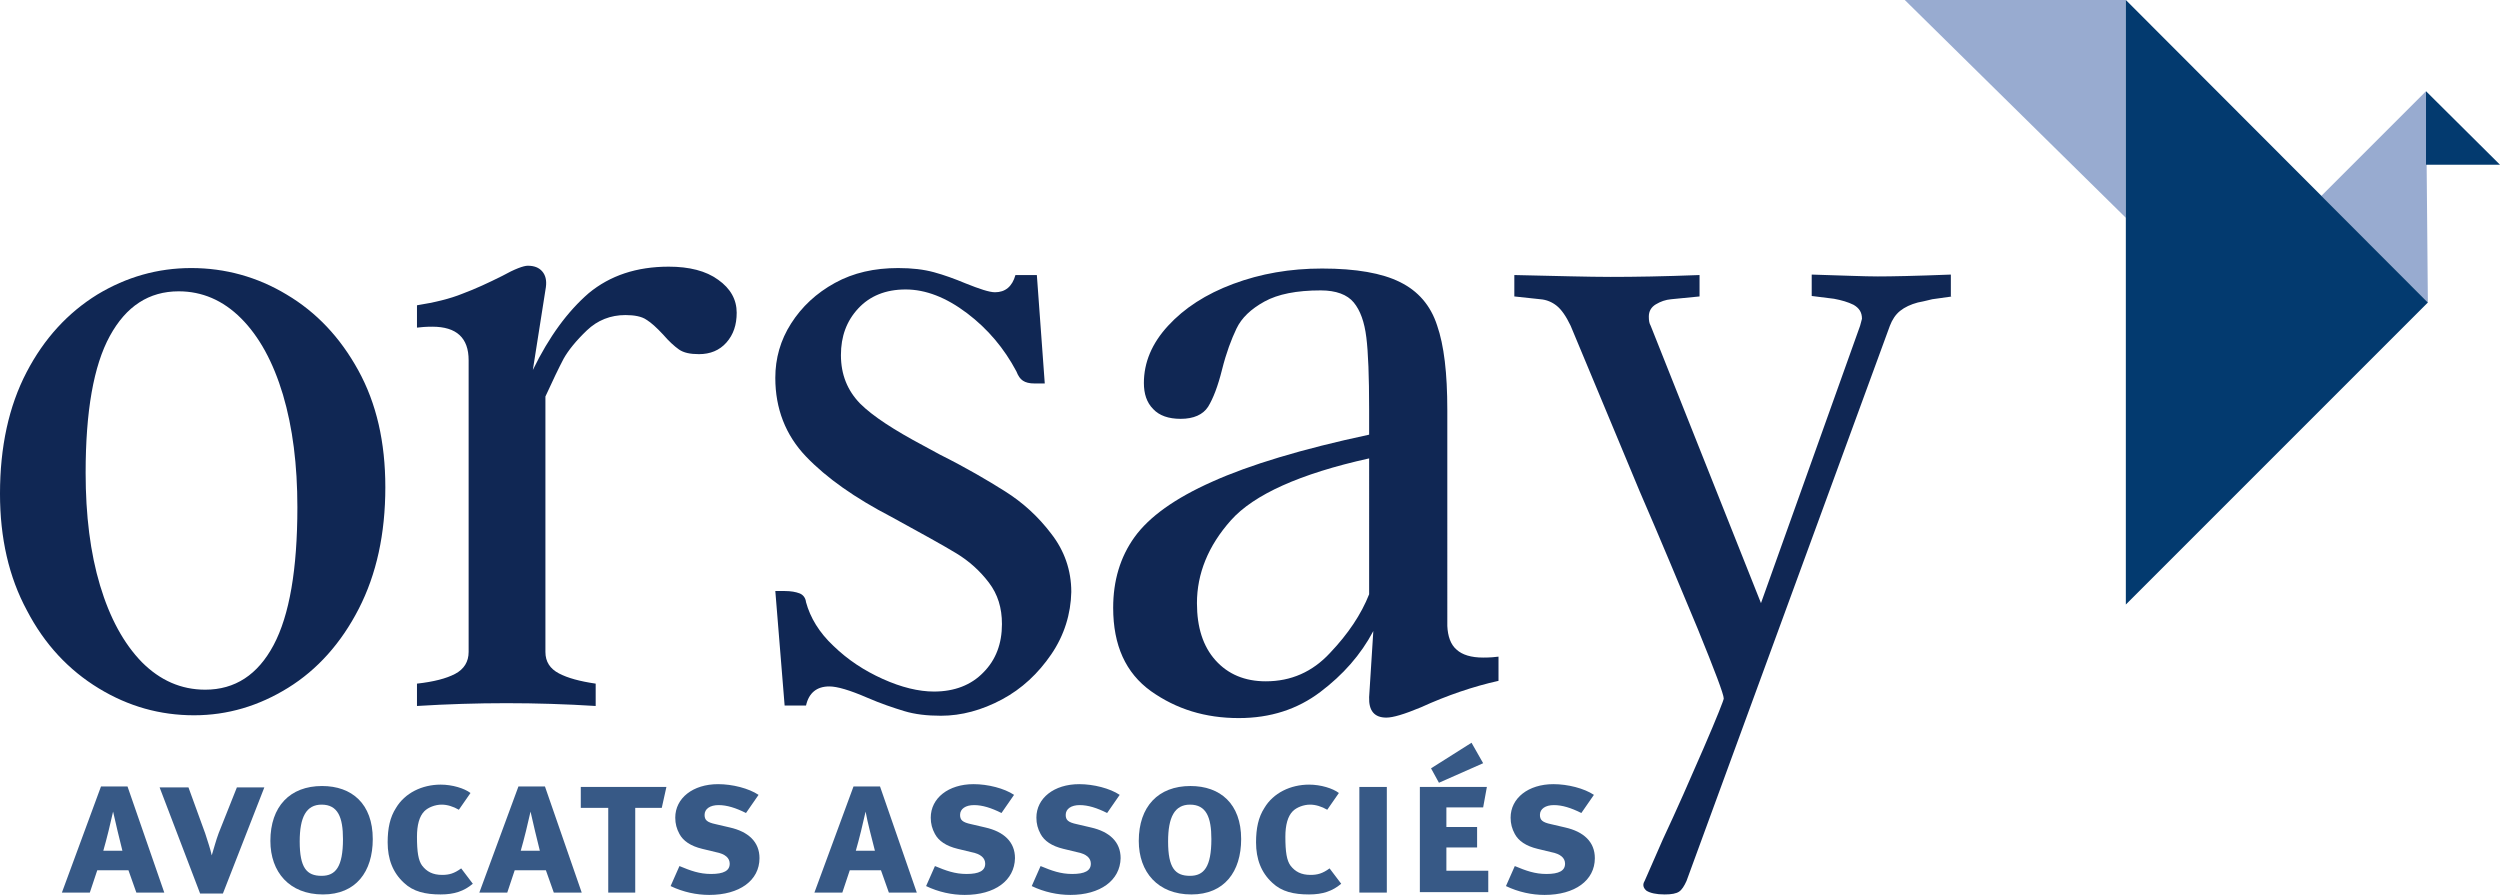 <?xml version="1.0" encoding="UTF-8" standalone="no"?>
<!-- Generator: Adobe Illustrator 22.0.1, SVG Export Plug-In . SVG Version: 6.00 Build 0)  -->

<svg
   xmlns:dc="http://purl.org/dc/elements/1.1/"
   xmlns:cc="http://creativecommons.org/ns#"
   xmlns:rdf="http://www.w3.org/1999/02/22-rdf-syntax-ns#"
   xmlns:svg="http://www.w3.org/2000/svg"
   xmlns="http://www.w3.org/2000/svg"
   xmlns:sodipodi="http://sodipodi.sourceforge.net/DTD/sodipodi-0.dtd"
   xmlns:inkscape="http://www.inkscape.org/namespaces/inkscape"
   version="1.1"
   id="Calque_1"
   x="0px"
   y="0px"
   viewBox="0 0 537.2 192.3"
   xml:space="preserve"
   sodipodi:docname="logo-orsay.svg"
   width="537.2"
   height="192.3"
   inkscape:version="0.92.2 5c3e80d, 2017-08-06"><defs
     id="defs73" /><sodipodi:namedview
     pagecolor="#ffffff"
     bordercolor="#666666"
     borderopacity="1"
     objecttolerance="10"
     gridtolerance="10"
     guidetolerance="10"
     inkscape:pageopacity="0"
     inkscape:pageshadow="2"
     inkscape:window-width="870"
     inkscape:window-height="480"
     id="namedview71"
     showgrid="false"
     fit-margin-top="0"
     fit-margin-left="0"
     fit-margin-right="0"
     fit-margin-bottom="0"
     inkscape:zoom="0.48935412"
     inkscape:cx="53.981469"
     inkscape:cy="96.150006"
     inkscape:window-x="0"
     inkscape:window-y="0"
     inkscape:window-maximized="0"
     inkscape:current-layer="Calque_1" /><style
     type="text/css"
     id="style2">
	.st0{fill:#102754;}
	.st1{fill:#98ABD0;}
	.st2{fill:#033A6F;}
	.st3{fill:#375986;}
</style><g
     id="g24"
     transform="translate(-152.4,-201.5)"><g
       id="g14"><path
         class="st0"
         d="m 214,264.8 c 6.4,3.8 11.5,9.2 15.4,16.3 3.9,7.1 5.8,15.4 5.8,25.1 0,10 -1.9,18.7 -5.7,26.1 -3.8,7.4 -8.9,13.1 -15.2,17 -6.3,3.9 -13,5.9 -20.2,5.9 -7.3,0 -14.1,-1.9 -20.5,-5.8 -6.4,-3.9 -11.6,-9.4 -15.4,-16.7 -3.9,-7.2 -5.8,-15.6 -5.8,-25.1 0,-10.1 1.9,-18.8 5.7,-26.1 3.8,-7.3 8.9,-12.8 15.2,-16.7 6.3,-3.8 13,-5.7 20.2,-5.7 7.3,0 14.2,1.9 20.5,5.7 z m -0.8,21.5 c -2.1,-7 -5.1,-12.5 -9,-16.4 -3.9,-3.9 -8.4,-5.8 -13.4,-5.8 -6.4,0 -11.3,3.2 -14.8,9.6 -3.5,6.4 -5.2,16.2 -5.2,29.4 0,9.1 1,17.2 3.1,24.2 2.1,7 5.1,12.5 9,16.5 3.9,3.9 8.4,5.9 13.6,5.9 6.4,0 11.3,-3.2 14.7,-9.6 3.4,-6.4 5.1,-16.3 5.1,-29.6 0,-9.1 -1,-17.1 -3.1,-24.2 z"
         id="path4"
         inkscape:connector-curvature="0"
         style="fill:#102754" /><path
         class="st0"
         d="m 306.7,261.6 c 2.7,1.9 4,4.3 4,7.1 0,2.6 -0.7,4.7 -2.2,6.4 -1.5,1.7 -3.5,2.5 -5.9,2.5 -1.9,0 -3.3,-0.3 -4.3,-1 -1,-0.7 -2.2,-1.8 -3.4,-3.2 -1.4,-1.5 -2.6,-2.6 -3.6,-3.2 -1,-0.7 -2.6,-1 -4.5,-1 -3.2,0 -6,1.1 -8.3,3.3 -2.3,2.2 -4,4.3 -5,6.1 -1,1.9 -2.3,4.6 -3.9,8.1 v 54.9 c 0,2.1 1,3.6 2.9,4.6 1.9,1 4.5,1.7 7.9,2.2 v 4.8 c -6.4,-0.4 -12.8,-0.6 -19.2,-0.6 -6.3,0 -12.7,0.2 -19.2,0.6 v -4.8 c 3.6,-0.4 6.3,-1.1 8.2,-2.1 1.9,-1 2.9,-2.6 2.9,-4.7 v -62.7 c 0,-4.8 -2.6,-7.2 -7.8,-7.2 -1.4,0 -2.5,0.1 -3.3,0.2 v -4.8 c 3.8,-0.6 7.1,-1.4 9.8,-2.5 2.7,-1 5.5,-2.3 8.5,-3.8 2.7,-1.5 4.6,-2.2 5.5,-2.2 1.4,0 2.4,0.4 3.1,1.2 0.7,0.8 1,1.9 0.8,3.4 l -2.8,17.8 c 3.5,-7.2 7.5,-12.6 12,-16.5 4.6,-3.8 10.3,-5.7 17.2,-5.7 4.4,0 8,0.9 10.6,2.8 z"
         id="path6"
         inkscape:connector-curvature="0"
         style="fill:#102754" /><path
         class="st0"
         d="m 378.3,342.1 c -2.8,4.1 -6.3,7.4 -10.6,9.7 -4.3,2.3 -8.7,3.5 -13.1,3.5 -3,0 -5.6,-0.3 -7.9,-1 -2.3,-0.7 -5,-1.6 -8,-2.9 -3.7,-1.6 -6.4,-2.4 -8.1,-2.4 -2.7,0 -4.4,1.4 -5,4.1 H 321 l -2,-24.6 h 2 c 1.4,0 2.4,0.2 3.2,0.5 0.8,0.3 1.3,1 1.4,1.9 0.9,3.3 2.8,6.5 5.9,9.4 3.1,3 6.6,5.3 10.6,7.1 4,1.8 7.7,2.7 11,2.7 4.4,0 8,-1.4 10.6,-4.1 2.7,-2.7 4,-6.2 4,-10.4 0,-3.5 -0.9,-6.4 -2.8,-8.9 -1.9,-2.5 -4.2,-4.6 -7,-6.3 -2.8,-1.7 -7.5,-4.3 -13.9,-7.8 -7.9,-4.1 -14,-8.4 -18.4,-13 -4.4,-4.6 -6.6,-10.3 -6.6,-16.9 0,-4.2 1.1,-8.1 3.4,-11.7 2.3,-3.6 5.4,-6.5 9.4,-8.7 4,-2.2 8.5,-3.2 13.6,-3.2 3,0 5.5,0.3 7.7,0.9 2.2,0.6 4.4,1.4 6.8,2.4 3,1.2 5.1,1.9 6.3,1.9 2.2,0 3.7,-1.2 4.4,-3.7 h 4.6 l 1.7,23.3 h -2.2 c -1.1,0 -1.9,-0.2 -2.5,-0.6 -0.6,-0.4 -1,-1 -1.4,-2 -2.6,-4.9 -6.1,-9.1 -10.6,-12.5 -4.5,-3.4 -8.9,-5.1 -13.2,-5.1 -4.3,0 -7.7,1.4 -10.2,4.1 -2.5,2.7 -3.7,6 -3.7,10 0,4.2 1.4,7.6 4.1,10.4 2.7,2.7 7.3,5.7 13.7,9.1 l 3.5,1.9 c 5.6,2.8 10.2,5.5 14,7.9 3.8,2.4 7.1,5.4 9.9,9.1 2.8,3.6 4.3,7.8 4.3,12.5 -0.1,4.7 -1.5,9.3 -4.3,13.4 z"
         id="path8"
         inkscape:connector-curvature="0"
         style="fill:#102754" /><path
         class="st0"
         d="m 465.4,341.1 c 1.2,1.1 3.1,1.7 5.7,1.7 1.5,0 2.6,-0.1 3.3,-0.2 v 5.2 c -5.4,1.2 -11,3.1 -16.7,5.7 -3.6,1.5 -6,2.2 -7.4,2.2 -2.6,0 -3.8,-1.5 -3.7,-4.4 l 0.9,-14.2 c -2.7,5.1 -6.5,9.4 -11.4,13.1 -4.9,3.7 -10.7,5.6 -17.5,5.6 -7.2,0 -13.4,-1.9 -18.9,-5.8 -5.4,-3.9 -8.1,-9.8 -8.1,-17.9 0,-5.8 1.5,-10.9 4.6,-15.2 3.1,-4.3 8.6,-8.3 16.7,-11.9 8,-3.6 19.2,-7 33.7,-10.1 v -5.5 c 0,-7 -0.2,-12.2 -0.6,-15.4 -0.4,-3.3 -1.3,-5.8 -2.7,-7.5 -1.4,-1.7 -3.8,-2.6 -7.1,-2.6 -5.2,0 -9.2,0.8 -12.1,2.4 -2.9,1.6 -4.9,3.5 -6,5.8 -1.1,2.3 -2.2,5.2 -3.1,8.8 -0.9,3.6 -1.9,6.2 -3,8 -1.1,1.7 -3.1,2.6 -5.9,2.6 -2.6,0 -4.6,-0.7 -5.9,-2.1 -1.4,-1.4 -2,-3.3 -2,-5.6 0,-4.4 1.7,-8.5 5.2,-12.3 3.5,-3.8 8.1,-6.8 14,-9 5.9,-2.2 12.2,-3.3 19.1,-3.3 7.3,0 12.9,1 16.7,2.9 3.9,1.9 6.6,5 8,9.3 1.5,4.3 2.2,10.3 2.2,18.2 V 336 c 0.1,2.2 0.7,4 2,5.1 z m -27.2,0.7 c 3.9,-4.1 6.7,-8.3 8.4,-12.6 V 300 c -14.9,3.3 -24.8,7.8 -29.7,13.3 -4.9,5.5 -7.3,11.5 -7.3,17.8 0,5.2 1.3,9.3 4,12.3 2.7,3 6.3,4.5 10.8,4.5 5.4,0 10,-2 13.8,-6.1 z"
         id="path10"
         inkscape:connector-curvature="0"
         style="fill:#102754" /><path
         class="st0"
         d="m 571.9,265.2 -4.3,0.6 c -0.5,0.1 -1.5,0.4 -3.1,0.7 -1.5,0.4 -2.8,1 -3.8,1.8 -1,0.8 -1.7,1.9 -2.2,3.2 l -43.7,119.3 c -0.5,1.1 -1,1.9 -1.6,2.3 -0.6,0.4 -1.6,0.6 -3.1,0.6 -1.8,0 -3.1,-0.3 -3.9,-0.8 -0.7,-0.6 -0.9,-1.3 -0.4,-2.1 l 3.9,-8.9 c 3,-6.4 5.9,-13 8.8,-19.7 2.9,-6.7 4.3,-10.3 4.3,-10.6 0,-0.9 -1.9,-5.9 -5.6,-15 -3.8,-9.1 -7.9,-19 -12.5,-29.6 -1.4,-3.3 -6.3,-15.2 -14.8,-35.5 -1,-2.1 -2,-3.5 -3,-4.3 -1,-0.8 -2.2,-1.3 -3.5,-1.4 l -5.6,-0.6 v -4.6 c 9.1,0.2 16,0.4 20.7,0.4 5.1,0 11.4,-0.1 19.1,-0.4 v 4.6 l -6.1,0.6 c -1.2,0.1 -2.3,0.5 -3.3,1.1 -1,0.6 -1.5,1.5 -1.5,2.6 0,0.9 0.1,1.5 0.4,2 l 23.7,59.6 21.3,-59.6 0.4,-1.5 c 0,-1.4 -0.6,-2.3 -1.8,-3 -1.2,-0.6 -2.6,-1 -4.2,-1.3 l -4.8,-0.6 v -4.6 c 6.7,0.2 11.4,0.4 14.2,0.4 2.8,0 8.1,-0.1 15.7,-0.4 v 4.7 z"
         id="path12"
         inkscape:connector-curvature="0"
         style="fill:#102754" /></g><polygon
       class="st1"
       points="609.2,248.3 561.7,201.5 609.2,201.5 "
       id="polygon16"
       style="fill:#98abd0" /><polygon
       class="st1"
       points="673.7,221.1 674.1,266.5 651.2,243.6 "
       id="polygon18"
       style="fill:#98abd0" /><polygon
       class="st2"
       points="674.1,266.5 609.2,201.5 609.2,331.4 "
       id="polygon20"
       style="fill:#033a6f" /><polygon
       class="st2"
       points="673.7,236.9 689.6,236.9 673.7,221.1 "
       id="polygon22"
       style="fill:#033a6f" /></g><g
     id="g56"
     transform="translate(-152.4,-201.5)"><path
       class="st3"
       d="m 181.7,393.3 -1.7,-4.8 h -6.7 l -1.6,4.8 h -6 l 8.4,-22.8 h 5.7 l 7.9,22.8 z m -5,-17.4 c -0.5,2.3 -1.4,6 -2.1,8.4 h 4.1 c -0.6,-2.4 -1.5,-6.1 -2,-8.4 z"
       id="path26"
       inkscape:connector-curvature="0"
       style="fill:#375986" /><path
       class="st3"
       d="m 199.4,380.5 3.9,-9.8 h 5.9 l -8.9,22.8 h -4.9 l -8.7,-22.8 h 6.2 l 3.6,9.9 c 0.5,1.6 1.1,3.3 1.4,4.7 0.5,-1.6 0.9,-3.2 1.5,-4.8 z"
       id="path28"
       inkscape:connector-curvature="0"
       style="fill:#375986" /><path
       class="st3"
       d="m 221.8,393.7 c -7.2,0 -11.3,-4.8 -11.3,-11.5 0,-7.4 4.2,-11.8 11.1,-11.8 6.4,0 10.9,3.8 10.9,11.4 0,7 -3.6,11.9 -10.7,11.9 z m -0.3,-19.3 c -3.3,0 -4.7,2.7 -4.7,7.9 0,5.7 1.5,7.4 4.7,7.4 3,0 4.6,-1.9 4.6,-7.9 0,-4.7 -1.1,-7.4 -4.6,-7.4 z"
       id="path30"
       inkscape:connector-curvature="0"
       style="fill:#375986" /><path
       class="st3"
       d="m 247.1,393.7 c -3.3,0 -5.9,-0.6 -7.9,-2.5 -2.4,-2.2 -3.5,-5.1 -3.5,-8.7 0,-3 0.5,-5.4 1.8,-7.4 1.9,-3.2 5.6,-5 9.6,-5 2.5,0 5.1,0.8 6.4,1.8 l -2.5,3.6 c -1.2,-0.7 -2.5,-1.1 -3.7,-1.1 -1.4,0 -2.9,0.6 -3.7,1.4 -1.1,1.1 -1.6,3 -1.6,5.5 0,3.3 0.3,5.1 1.1,6.2 1,1.3 2.3,2 4.3,2 1.5,0 2.6,-0.3 4.1,-1.4 l 2.5,3.3 c -1.9,1.6 -4,2.3 -6.9,2.3 z"
       id="path32"
       inkscape:connector-curvature="0"
       style="fill:#375986" /><path
       class="st3"
       d="m 271.4,393.3 -1.7,-4.8 H 263 l -1.6,4.8 h -6 l 8.4,-22.8 h 5.7 l 7.9,22.8 z m -5,-17.4 c -0.5,2.3 -1.4,6 -2.1,8.4 h 4.1 c -0.6,-2.4 -1.5,-6.1 -2,-8.4 z"
       id="path34"
       inkscape:connector-curvature="0"
       style="fill:#375986" /><path
       class="st3"
       d="m 294.6,375.1 h -5.7 v 18.2 h -5.8 v -18.2 h -5.9 v -4.5 h 18.4 z"
       id="path36"
       inkscape:connector-curvature="0"
       style="fill:#375986" /><path
       class="st3"
       d="m 304.8,393.8 c -2.7,0 -5.6,-0.6 -8.3,-1.9 l 1.9,-4.3 c 2.4,1 4.3,1.7 6.8,1.7 2.7,0 4,-0.7 4,-2.2 0,-1.2 -0.9,-2.1 -3,-2.5 l -2.9,-0.7 c -2.5,-0.6 -4.1,-1.7 -4.9,-3.2 -0.6,-1.1 -0.9,-2.2 -0.9,-3.5 0,-4.2 3.8,-7.2 9.2,-7.2 3.1,0 6.6,0.9 8.7,2.3 l -2.7,3.9 c -2.2,-1.1 -4.1,-1.7 -5.9,-1.7 -1.8,0 -3,0.8 -3,2.1 0,1.1 0.5,1.6 2.4,2 l 3,0.7 c 4,0.9 6.4,3.1 6.4,6.6 0,4.8 -4.3,7.9 -10.8,7.9 z"
       id="path38"
       inkscape:connector-curvature="0"
       style="fill:#375986" /><path
       class="st3"
       d="m 343.4,393.3 -1.7,-4.8 H 335 l -1.6,4.8 h -6 l 8.4,-22.8 h 5.7 l 7.9,22.8 z m -5,-17.4 c -0.5,2.3 -1.4,6 -2.1,8.4 h 4.1 c -0.6,-2.4 -1.6,-6.1 -2,-8.4 z"
       id="path40"
       inkscape:connector-curvature="0"
       style="fill:#375986" /><path
       class="st3"
       d="m 359.7,393.8 c -2.7,0 -5.6,-0.6 -8.3,-1.9 l 1.9,-4.3 c 2.4,1 4.3,1.7 6.8,1.7 2.7,0 4,-0.7 4,-2.2 0,-1.2 -0.9,-2.1 -3,-2.5 l -2.9,-0.7 c -2.5,-0.6 -4.1,-1.7 -4.9,-3.2 -0.6,-1.1 -0.9,-2.2 -0.9,-3.5 0,-4.2 3.8,-7.2 9.2,-7.2 3.1,0 6.6,0.9 8.7,2.3 l -2.7,3.9 c -2.2,-1.1 -4.1,-1.7 -5.9,-1.7 -1.8,0 -3,0.8 -3,2.1 0,1.1 0.5,1.6 2.4,2 l 3,0.7 c 4,0.9 6.4,3.1 6.4,6.6 -0.1,4.8 -4.3,7.9 -10.8,7.9 z"
       id="path42"
       inkscape:connector-curvature="0"
       style="fill:#375986" /><path
       class="st3"
       d="m 382.4,393.8 c -2.7,0 -5.6,-0.6 -8.3,-1.9 l 1.9,-4.3 c 2.4,1 4.3,1.7 6.8,1.7 2.7,0 4,-0.7 4,-2.2 0,-1.2 -0.9,-2.1 -3,-2.5 l -2.9,-0.7 c -2.5,-0.6 -4.1,-1.7 -4.9,-3.2 -0.6,-1.1 -0.9,-2.2 -0.9,-3.5 0,-4.2 3.8,-7.2 9.2,-7.2 3.1,0 6.6,0.9 8.7,2.3 l -2.7,3.9 c -2.2,-1.1 -4.1,-1.7 -5.9,-1.7 -1.8,0 -3,0.8 -3,2.1 0,1.1 0.5,1.6 2.4,2 l 3,0.7 c 4,0.9 6.4,3.1 6.4,6.6 -0.1,4.8 -4.4,7.9 -10.8,7.9 z"
       id="path44"
       inkscape:connector-curvature="0"
       style="fill:#375986" /><path
       class="st3"
       d="m 408.4,393.7 c -7.2,0 -11.3,-4.8 -11.3,-11.5 0,-7.4 4.2,-11.8 11.1,-11.8 6.4,0 10.9,3.8 10.9,11.4 0,7 -3.6,11.9 -10.7,11.9 z m -0.3,-19.3 c -3.3,0 -4.7,2.7 -4.7,7.9 0,5.7 1.5,7.4 4.7,7.4 3,0 4.6,-1.9 4.6,-7.9 0,-4.7 -1.1,-7.4 -4.6,-7.4 z"
       id="path46"
       inkscape:connector-curvature="0"
       style="fill:#375986" /><path
       class="st3"
       d="m 433.7,393.7 c -3.3,0 -5.9,-0.6 -7.9,-2.5 -2.4,-2.2 -3.5,-5.1 -3.5,-8.7 0,-3 0.5,-5.4 1.8,-7.4 1.9,-3.2 5.6,-5 9.6,-5 2.5,0 5.1,0.8 6.4,1.8 l -2.5,3.6 c -1.2,-0.7 -2.5,-1.1 -3.7,-1.1 -1.4,0 -2.9,0.6 -3.7,1.4 -1.1,1.1 -1.6,3 -1.6,5.5 0,3.3 0.3,5.1 1.1,6.2 1,1.3 2.3,2 4.3,2 1.5,0 2.6,-0.3 4.1,-1.4 l 2.5,3.3 c -1.9,1.6 -4,2.3 -6.9,2.3 z"
       id="path48"
       inkscape:connector-curvature="0"
       style="fill:#375986" /><path
       class="st3"
       d="m 444.5,393.3 v -22.7 h 5.9 v 22.7 z"
       id="path50"
       inkscape:connector-curvature="0"
       style="fill:#375986" /><path
       class="st3"
       d="m 457.5,393.3 v -22.7 h 14.4 l -0.8,4.4 h -7.9 v 4.2 h 6.6 v 4.4 h -6.6 v 5 h 9 v 4.6 h -14.7 z m 13.6,-27.8 -9.5,4.2 -1.7,-3.1 8.7,-5.5 z"
       id="path52"
       inkscape:connector-curvature="0"
       style="fill:#375986" /><path
       class="st3"
       d="m 484.3,393.8 c -2.7,0 -5.6,-0.6 -8.3,-1.9 l 1.9,-4.3 c 2.4,1 4.3,1.7 6.8,1.7 2.7,0 4,-0.7 4,-2.2 0,-1.2 -0.9,-2.1 -3,-2.5 l -2.9,-0.7 c -2.5,-0.6 -4.1,-1.7 -4.9,-3.2 -0.6,-1.1 -0.9,-2.2 -0.9,-3.5 0,-4.2 3.8,-7.2 9.2,-7.2 3.1,0 6.6,0.9 8.7,2.3 l -2.7,3.9 c -2.2,-1.1 -4.1,-1.7 -5.9,-1.7 -1.8,0 -3,0.8 -3,2.1 0,1.1 0.5,1.6 2.4,2 l 3,0.7 c 4,0.9 6.4,3.1 6.4,6.6 0,4.8 -4.3,7.9 -10.8,7.9 z"
       id="path54"
       inkscape:connector-curvature="0"
       style="fill:#375986" /></g><g
     id="g58"
     transform="translate(-152.4,-201.5)" /><g
     id="g60"
     transform="translate(-152.4,-201.5)" /><g
     id="g62"
     transform="translate(-152.4,-201.5)" /><g
     id="g64"
     transform="translate(-152.4,-201.5)" /><g
     id="g66"
     transform="translate(-152.4,-201.5)" /><g
     id="g68"
     transform="translate(-152.4,-201.5)" /></svg>